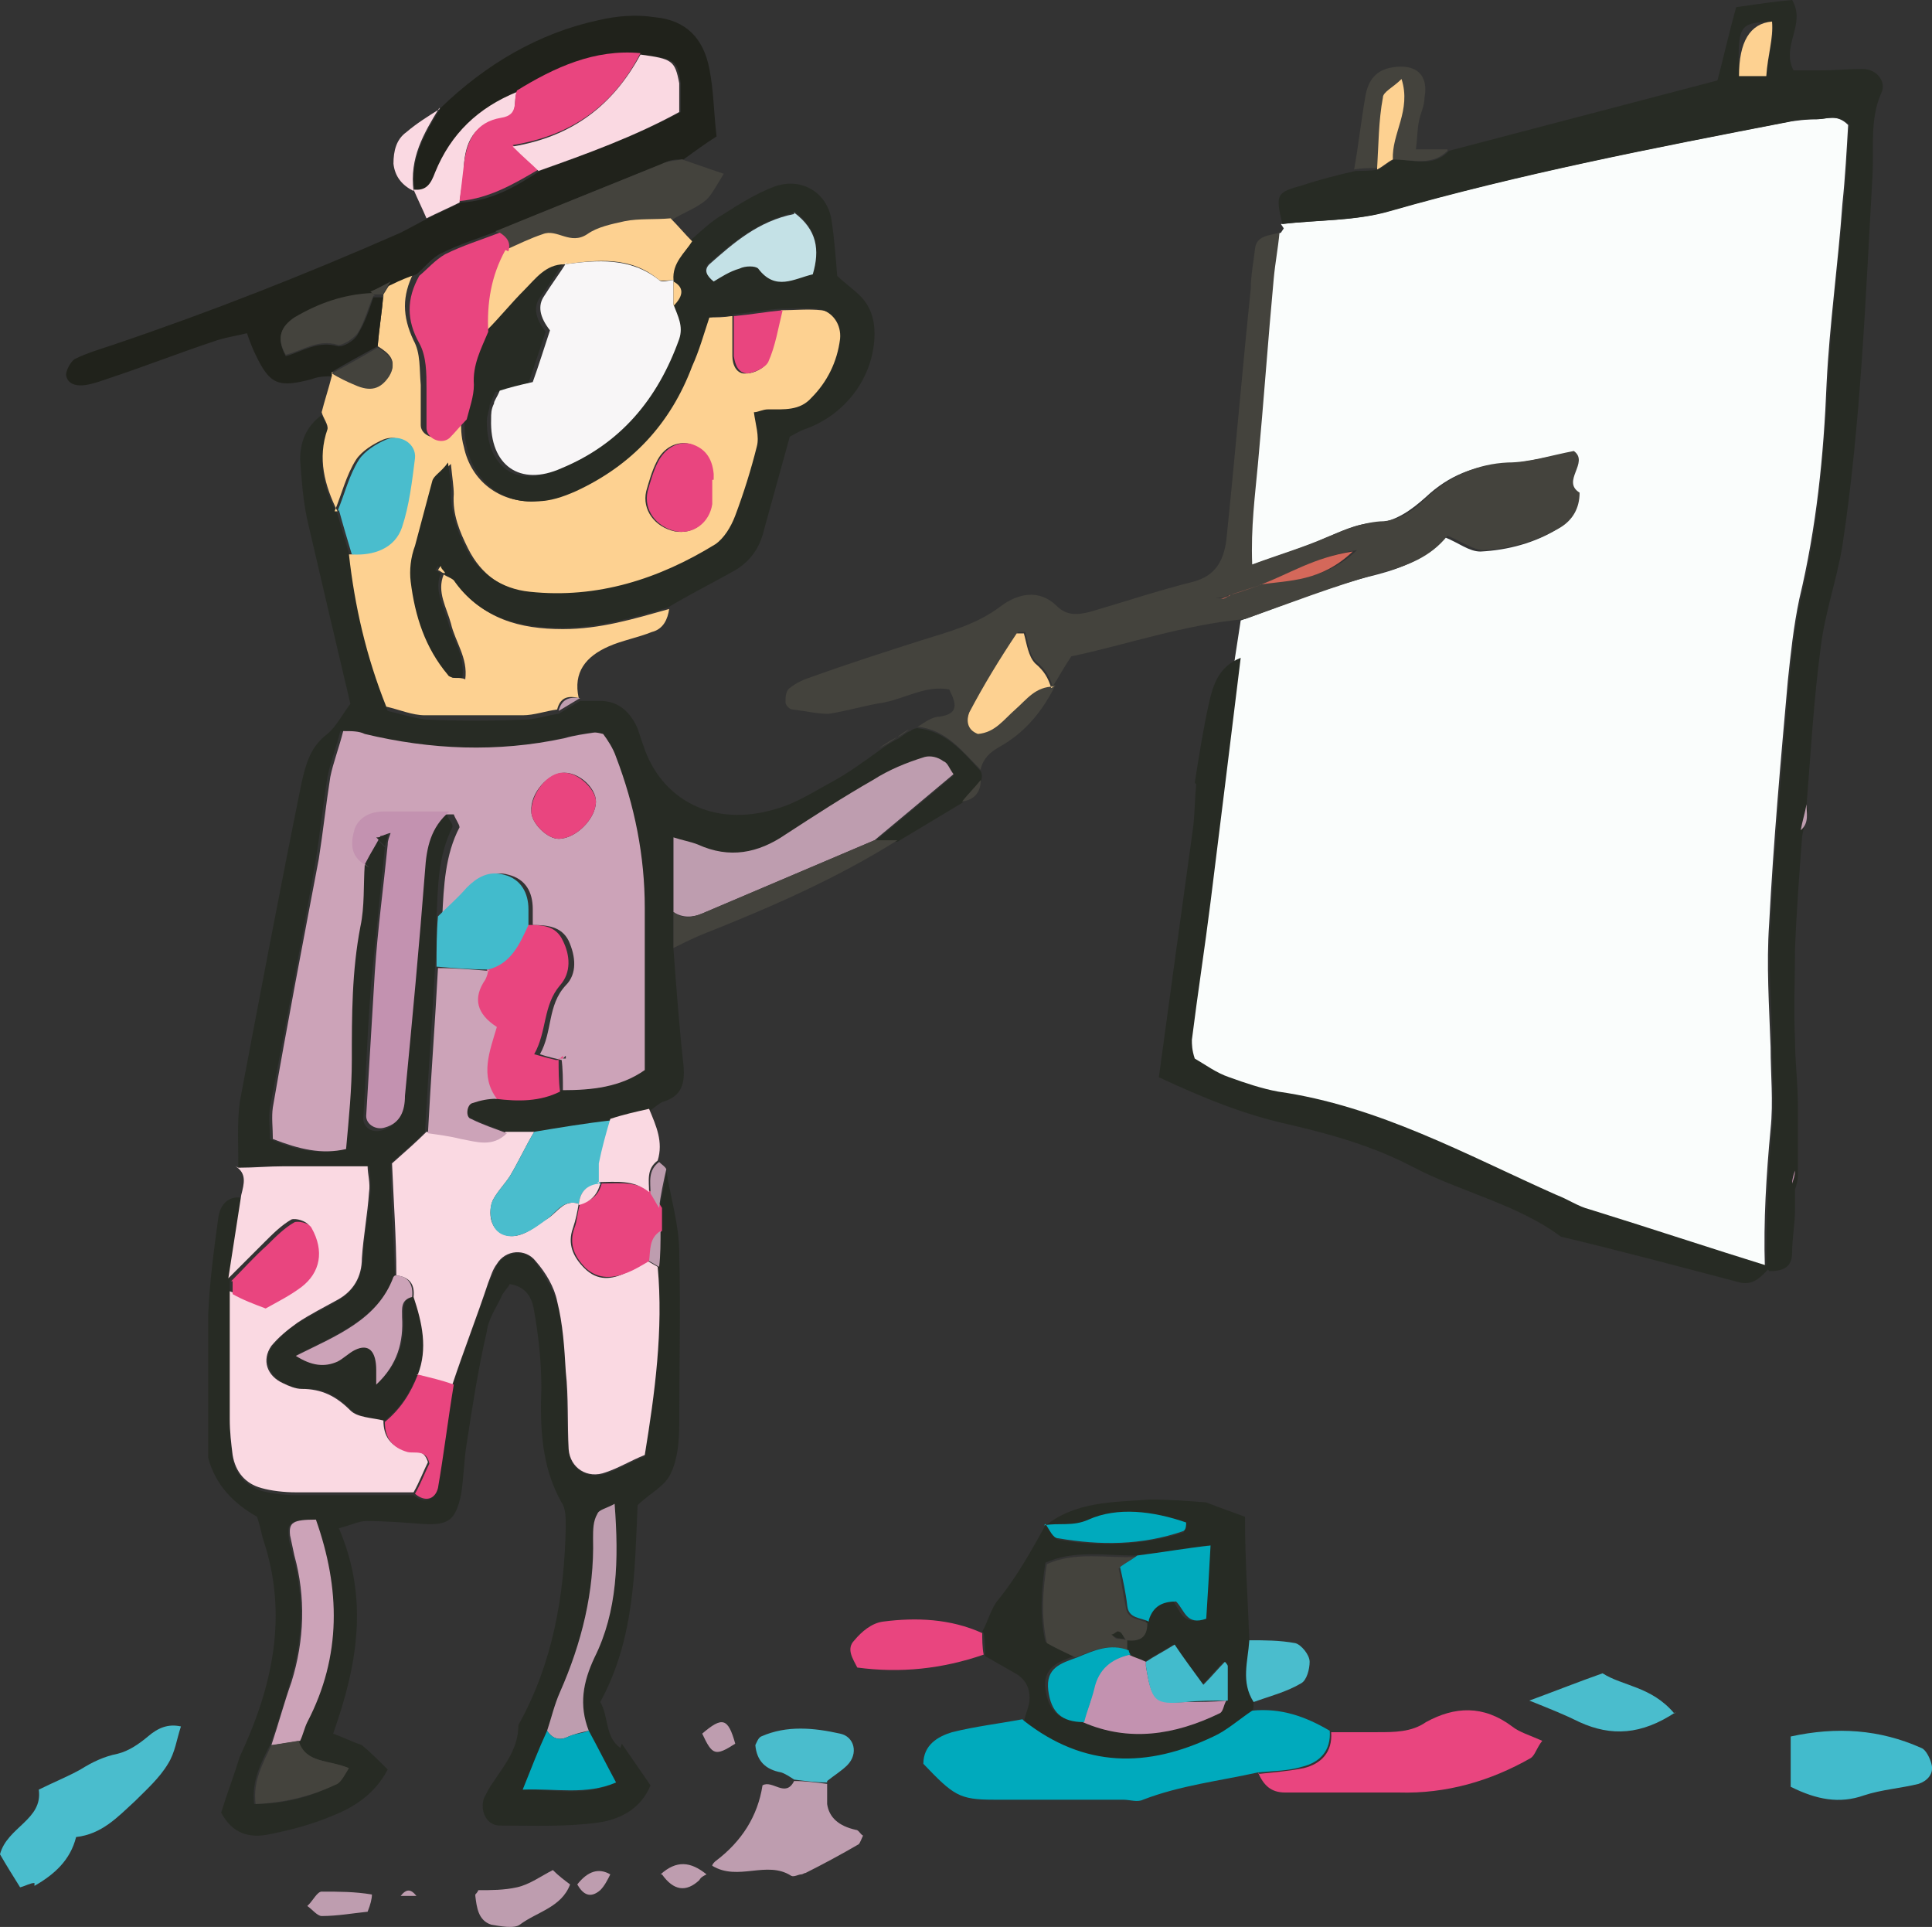 <?xml version="1.0" encoding="UTF-8"?>
<svg id="Laag_2" data-name="Laag 2" xmlns="http://www.w3.org/2000/svg" viewBox="0 0 134.54 134.16">
  <rect x="0" y="0" width="134.54" height="134.16" fill="#333333" stroke="none"/>
  <defs>
    <style>
      .cls-1 {
        fill: #e9457f;
      }

      .cls-2 {
        fill: #c392b0;
      }

      .cls-3 {
        fill: #272b24;
      }

      .cls-4 {
        fill: #fdd191;
      }

      .cls-5 {
        fill: #20221b;
      }

      .cls-6 {
        fill: #d4685a;
      }

      .cls-7 {
        fill: #00aabd;
      }

      .cls-8 {
        fill: #fafdfc;
      }

      .cls-9 {
        fill: #4abdcd;
      }

      .cls-10 {
        fill: #cca3b8;
      }

      .cls-11 {
        fill: #f8f6f7;
      }

      .cls-12 {
        fill: #be9daf;
      }

      .cls-13 {
        fill: #c4e1e6;
      }

      .cls-14 {
        fill: #fad9e2;
      }

      .cls-15 {
        fill: #44433d;
      }

      .cls-16 {
        fill: #42bbcc;
      }
    </style>
  </defs>
  <g id="Laag_1-2" data-name="Laag 1">
    <g>
      <path class="cls-3" d="M43.3,121.4c.7,1,1.3,1.9,2,2.9-.7,1.7-2.2,2.4-3.7,2.6-2.2.3-4.5.2-6.8.2-.9,0-1.4-1-1.1-1.9.2-.4.4-.8.7-1.2.8-1.2,1.7-2.3,1.7-3.9,2.4-4.3,3.2-9,3.3-13.8,0-.6,0-1.3-.3-1.7-1.4-2.5-1.5-5.2-1.4-8,0-1.8-.2-3.6-.5-5.3-.1-.7-.4-1.7-1.7-1.9-.1.2-.3.4-.5.7-.4.9-1,1.7-1.1,2.6-.6,2.6-1,5.2-1.4,7.8-.2,1.2-.2,2.4-.4,3.6-.4,1.8-.9,2.1-2.7,2-1.3-.1-2.6-.2-3.9-.2-.5,0-1.1.3-1.9.5,2.1,4.9,1.3,9.5-.4,14.3.8.3,1.4.6,2,.8.6.5,1.2,1.1,1.8,1.7-.9,1.7-2.3,2.6-3.8,3.2-1.4.6-2.9,1-4.4,1.3-1.4.3-2.6,0-3.4-1.5.4-1.3.9-2.6,1.3-3.9,2.3-4.9,3.4-9.9,1.6-15.2-.1-.4-.2-.9-.4-1.5-1.6-.9-2.9-2.2-3.4-4.1v-10c.1-2.3.4-4.5.7-6.7.1-.8.6-1.6,1.7-1.4-.3,1.9-.6,3.9-.9,5.8v9.8c0,.8.1,1.6.2,2.5.2,1.2.9,1.9,2,2.3.8.2,1.6.3,2.4.3h8.2c.7.6,1.4.4,1.6-.4.5-2.4.8-4.8,1.1-7.2.8-2.4,1.7-4.7,2.5-7.1.2-.4.4-.9.6-1.3.6-1,2-1.2,2.7-.2.6.9,1.2,1.8,1.5,2.8.4,1.6.5,3.3.6,4.9.1,1.8,0,3.6.2,5.4.1,1.3,1.3,2,2.6,1.6.9-.3,1.7-.8,2.7-1.2.7-4.3,1.3-8.6.9-13.1,0-.8,0-1.7.1-2.5v-1.6c.2-.9.4-1.8.5-2.7.3,1.9.9,3.8.9,5.7.1,4,0,7.9,0,11.9,0,1.2-.1,2.5-.6,3.5-.4.9-1.5,1.4-2.3,2.2-.2,4.6-.2,9.3-2.6,13.7.6,1,.3,2.4,1.4,3.2l.1-.3ZM38.1,120.5c-.5,1.3-1,2.6-1.7,4.1,2.3,0,4.4.5,6.5-.5-.7-1.3-1.3-2.5-1.9-3.6-.7-1.8-.4-3.3.4-5.1,1.6-3.3,1.7-6.9,1.4-10.7-.6.3-1.1.4-1.2.7-.2.5-.3,1.1-.3,1.7,0,3.8-.7,7.3-2.3,10.7-.4.9-.6,1.8-.9,2.7h0ZM20.8,121.2c.2-.4.3-.9.5-1.3,2.4-4.6,2.2-9.3.6-14.1-1.6,0-1.9.2-1.8,1.1,0,.5.2.9.3,1.4.8,3,.7,5.9-.2,8.8-.4,1.5-.9,3-1.4,4.4-.6,1.2-1.3,2.5-1.1,4.1,2.1,0,4-.5,5.7-1.4.3-.2.5-.6.8-1.1-1.4-.6-3-.4-3.5-1.9h.1Z"/>
      <path class="cls-9" d="M2.4,131.1c-.3,0-.6.2-1,.3-.5-.8-1-1.6-1.4-2.3.5-1.9,3-2.4,2.7-4.5,1-.5,2-.9,2.9-1.4.8-.5,1.6-.9,2.6-1.1.8-.2,1.5-.7,2.1-1.2.7-.6,1.4-.9,2.3-.7-.3.9-.4,1.8-.9,2.6-.6,1-1.5,1.8-2.3,2.6-1.2,1.1-2.3,2.3-4.1,2.5-.4,1.6-1.5,2.6-2.9,3.4v-.2Z"/>
      <path class="cls-8" d="M89.2,16.2l.2-.3-.2-.3c2.5-.3,5.1-.2,7.5-.9,9.1-2.6,18.4-4.4,27.7-6.2.7-.1,1.4-.2,2.1-.2s1.4-.4,2.2.4c-.1,1.7-.2,3.6-.4,5.5-.3,4.2-.9,8.4-1.1,12.5-.2,5-.7,10-1.9,15-.4,1.9-.6,3.8-.8,5.7-.5,5.6-1,11.2-1.3,16.9-.2,2.9,0,5.7.1,8.6,0,1.9.2,3.8,0,5.7-.3,3.2-.5,6.4-.4,9.6h0c-4.2-1.4-8.4-2.7-12.6-4-.8-.3-1.5-.7-2.3-1-6.3-2.8-12.4-6.1-19.4-7.2-1.2-.2-2.3-.6-3.4-1-.9-.3-1.6-.9-2.4-1.3,0-.6-.2-.9-.2-1.3.4-3.2.9-6.4,1.3-9.6.7-5.7,1.4-11.4,2.1-17l.4-2.6c3.1-1.1,6.2-2.4,9.5-3.2,1.9-.5,3.5-1.2,4.7-2.6,1,.4,1.7,1,2.5,1,1.9-.1,3.8-.6,5.4-1.6.8-.5,1.4-1.3,1.3-2.4-1.3-.8.7-2.1-.4-2.9-1.6.3-3.1.7-4.6.8-2.1.1-3.9.8-5.5,2.3-1,.9-2.1,1.7-3.4,1.8-1.4,0-2.5.6-3.7,1.1-1.6.7-3.3,1.2-5.2,1.9,0-2.5.2-4.7.4-7,.4-4.3.7-8.6,1.1-12.9,0-1.1.3-2.1.4-3.2l.3-.1Z"/>
      <path class="cls-3" d="M16.6,81.3c0-1.5-.1-3.1.1-4.6,1.4-7.4,2.8-14.8,4.3-22.2.3-1.3.6-2.5,1.8-3.4.6-.5,1-1.3,1.6-2.1-1-4.2-2-8.5-3-12.8-.3-1.4-.4-2.8-.5-4.2,0-1.2.4-2.3,1.5-3.1.2.4.5.9.4,1.2-.7,2-.3,3.9.7,5.7.3,1,.6,2,.9,3.1.4,3.6,1.2,7,2.6,10.6.9.2,1.8.5,2.7.6,2.3.1,4.5.1,6.8,0,.8,0,1.6-.3,2.4-.4.5-.3,1-.6,1.5-.9h1.4c1.2,0,2,.7,2.5,1.7.2.4.3.9.5,1.4,1.2,3.7,4.8,5.8,9.3,4.4,1.4-.4,2.6-1.2,3.9-1.9,1.1-.6,2.2-1.4,3.3-2.2.4-.3.9-.6,1.3-.8h0c.3-.2.5-.4.8-.5.1-.1.3-.2.5-.2,2,.2,3.2,1.7,4.4,3,.1.2.1.5,0,.7-.4.5-.9,1-1.3,1.5-1.5.9-3,1.8-4.5,2.7h-1.6c1.8-1.5,3.6-3,5.5-4.6-.3-.4-.5-.8-.7-.9-.4-.2-1-.4-1.3-.3-1.2.4-2.4,1-3.6,1.6-2.1,1.2-4.1,2.5-6.1,3.8-1.9,1.2-3.9,1.7-6.1.7-.5-.2-1-.3-1.7-.5v7.7c.2,2.7.4,5.4.7,8.1.1,1.2-.1,2.1-1.4,2.5-.3.1-.6.4-.9.6-.9.2-1.8.5-2.7.7-1.8.3-3.6.6-5.4.8h-2c-.8-.3-1.7-.6-2.5-1-.4-.2-.3-1,.1-1.1.5-.2,1.1-.2,1.7-.3,1.5.2,3,.2,4.5-.5,2,0,4-.2,5.7-1.4v-11.3c0-3.6-.7-7.1-2-10.5-.2-.6-.7-1.2-.9-1.6-.4,0-.5-.2-.6-.1-.7.1-1.4.2-2.1.4-4.6,1.1-9.3.9-13.9-.3-.4-.1-.9-.1-1.5-.2-.3,1.2-.7,2.2-.9,3.2-.3,1.9-.5,3.8-.8,5.7-1,5.8-2.1,11.5-3.2,17.3-.1.7,0,1.4,0,2.2,1.8.8,3.4,1.1,5.1.7.1-2.2.4-4.2.4-6.2,0-3.1,0-6.2.6-9.3.3-1.4.2-2.9.3-4.3.3-.6.7-1.2,1-1.8.2.2.4.4.6.6-.3,3-.6,5.9-.9,8.9-.3,3.3-.4,6.7-.6,10,0,.6.6,1,1.3.8,1.1-.3,1.4-1.2,1.4-2.2.4-5.2,1-10.5,1.4-15.7.1-1.6.5-3.1,1.7-4.1.1.3.5.7.4.9-1,2-1,4.1-1.1,6.2,0,1.2,0,2.4-.1,3.5-.2,3.8-.5,7.7-.7,11.5-.7.7-1.5,1.4-2.4,2.2,0,2.5.2,5.1.3,7.8-1.2,3-4,4.1-6.8,5.5,1.1.8,2,.8,2.9.4.4-.2.8-.6,1.2-.8,1-.5,1.6.1,1.5,1.4v1c1.5-1.4,1.9-2.9,1.8-4.7,0-.6,0-1.2.7-1.4.6,1.8,1,3.6.3,5.4-.5,1.3-1.2,2.4-2.3,3.3-.8-.2-1.8-.2-2.3-.7-1-1-2-1.6-3.4-1.5-.4,0-.9-.2-1.3-.4-1.1-.5-1.5-1.7-.8-2.6.5-.6,1.1-1.2,1.8-1.6.9-.6,1.9-1,2.8-1.6,1.1-.6,1.6-1.6,1.7-2.9,0-1.5.4-3.1.5-4.6,0-.7,0-1.3-.1-1.8h-5.8c-1.1,0-2.1,0-3.2.1h-.1Z"/>
      <path class="cls-4" d="M23.5,35.6c-.9-1.8-1.4-3.7-.7-5.7.1-.3-.3-.8-.4-1.2.2-.8.5-1.7.7-2.5v-.3c.5.3,1,.6,1.6.8,1.1.5,1.9.3,2.4-.6.6-1,0-1.5-.8-2,.1-1.2.3-2.4.4-3.6.2-.3.3-.5.5-.8.6-.2,1.1-.4,1.6-.7-.8,1.6-.8,3,0,4.7.5.9.4,2,.5,3.1v2.8c0,.7,1,1.1,1.6.7.5-.3.8-.8,1.2-1.3,0,.7,0,1.4.2,2.1.5,2.4,2.5,3.9,4.9,3.8.9,0,1.9-.3,2.7-.7,3.9-1.8,6.6-4.7,8.1-8.7.4-1.1.8-2.2,1.2-3.4.7,0,1.2,0,1.8-.1v2.8c0,.6.3,1.3,1,1.2.5,0,1.3-.4,1.4-.8.4-1.2.7-2.4,1-3.6.9,0,1.9-.1,2.8,0,1,.1,1.7,1.1,1.5,2.1-.2,1.6-1,3-2,4.1-.8.9-1.9.8-3,.8-.3,0-.7.1-1,.2,0,.9.4,1.7.2,2.4-.4,1.6-.9,3.2-1.5,4.8-.3.7-.7,1.6-1.4,2-4,2.4-8.2,3.8-12.9,3.3-2.1-.2-3.6-1.3-4.5-3.1-.6-1.2-1.1-2.4-1-3.8,0-.5-.1-1.1-.2-2.1-.6.6-1,.9-1.1,1.3-.5,1.5-.9,3-1.2,4.5-.2.8-.4,1.7-.3,2.5.3,2.4,1,4.6,2.6,6.5.1.2.6,0,1,.2.2-1.5-.7-2.6-1-3.9-.3-1.1-1-2.2-.5-3.4h0c.3.2.7.3.8.5,1.9,2.6,4.5,3.3,7.5,3.3,2.6,0,4.9-.7,7.4-1.4-.1.7-.4,1.4-1.2,1.6-1,.4-2.1.6-3,1-1.6.7-2.5,1.8-2.1,3.6h0c-.8-.2-1.3,0-1.5.8-.8.1-1.6.4-2.4.4h-6.8c-.9,0-1.8-.4-2.7-.6-1.4-3.5-2.2-7-2.6-10.6,1.5,0,3-.5,3.5-1.9.6-1.5.8-3.2.9-4.8.1-1-1-1.7-2-1.3-.7.3-1.5.8-1.9,1.4-.7,1.1-1,2.4-1.5,3.6h.2ZM49.6,33.4v-.4c0-1.1-.6-1.8-1.6-2.1-.8-.2-1.8.2-2.3,1.3-.3.6-.5,1.3-.7,2-.3,1.3.6,2.5,2,2.8,1.2.2,2.3-.5,2.5-1.9v-1.7h.1Z"/>
      <path class="cls-3" d="M123,88.2c0-3.2.1-6.4.4-9.6.2-1.9,0-3.8,0-5.7,0-2.9-.3-5.8-.1-8.6.3-5.6.8-11.2,1.3-16.9.2-1.9.4-3.8.8-5.7,1.2-4.9,1.6-9.9,1.9-15,.2-4.2.7-8.4,1.1-12.5.2-1.9.2-3.8.4-5.5-.8-.8-1.6-.4-2.2-.4-.7,0-1.4,0-2.1.2-9.3,1.8-18.6,3.6-27.7,6.2-2.4.7-5,.6-7.5.9-.5-2.1-.4-2.2,1.4-2.7,1.2-.4,2.4-.7,3.7-1,.5,0,1.1,0,1.6-.1.4-.2.7-.5,1.1-.7,1.3,0,2.7.6,3.8-.6,6.1-1.6,12.2-3.2,18.7-4.9.4-1.5.8-3.3,1.3-5.1,1.4-.2,2.7-.4,3.9-.5,1,1.7-.8,3.2.1,4.9h1.9c1,0,1.9-.1,2.9-.1s1.7.9,1.3,1.7c-.8,1.8-.5,3.8-.6,5.7-.5,8.6-.8,17.2-2.1,25.8-.4,2.4-1.2,4.6-1.5,7-.5,3.7-.7,7.4-1,11.1l.1.3c-.1.6-.3,1.2-.4,1.8-.2,2.6-.4,5.3-.5,7.9,0,2.1-.1,4.2,0,6.3,0,1.5.2,3,.2,4.6v4.9h0c0,.3-.1.6-.2.9v1.4c0,1-.2,2-.2,3,0,1.1-.7,1.3-1.6,1.3l-.2-.3ZM123,5.3c.1-1.5.6-2.6.4-3.8-2.3.1-2.4.2-2.3,3.8h1.9Z"/>
      <path class="cls-15" d="M68.3,53.6c-1.3-1.3-2.4-2.8-4.4-3,.5-.3,1-.7,1.5-.7,1.4-.2,1.2-.9.7-1.9-1.6-.3-3,.6-4.5.9-1.3.2-2.6.6-3.9.8-.8,0-1.6-.2-2.5-.3-.2,0-.5-.3-.5-.5,0-.3,0-.8.3-1,.5-.4,1-.6,1.6-.8,2.5-.9,5-1.7,7.5-2.5,1.9-.6,3.9-1.1,5.6-2.4,1.2-.9,2.7-1.2,3.9,0,.7.7,1.5.6,2.3.4,2.4-.7,4.8-1.5,7.2-2.1,1.5-.4,2.1-1.4,2.3-2.9.6-5.8,1.1-11.7,1.7-17.5,0-.9.2-1.9.3-2.8.1-.9,1-.9,1.7-1.1-.1,1.1-.3,2.1-.4,3.2-.4,4.3-.7,8.6-1.1,12.9-.2,2.2-.5,4.4-.4,7,1.9-.7,3.6-1.2,5.2-1.9,1.2-.5,2.4-1,3.7-1.1,1.4,0,2.5-.9,3.4-1.8,1.6-1.4,3.4-2.2,5.5-2.3,1.5,0,3-.5,4.6-.8,1.1.8-.9,2.1.4,2.9,0,1.1-.5,1.9-1.3,2.4-1.7,1-3.5,1.5-5.4,1.6-.7,0-1.5-.6-2.5-1-1.2,1.5-2.8,2.1-4.7,2.6-3.2.9-6.3,2.1-9.4,3.2-4.3.4-8.3,1.8-12.1,2.6-.6.9-.9,1.5-1.3,2.1-.2-.7-.5-1.2-1.1-1.7-.5-.4-.6-1.4-.8-2.1h-.5c-1.1,1.8-2.2,3.6-3.3,5.5-.3.5-.2,1.2.6,1.5,1.2,0,1.8-1,2.6-1.7.8-.7,1.4-1.7,2.7-1.6-.9,1.8-2.1,3.3-3.9,4.3-.7.4-1.1.8-1.3,1.5v.1ZM85.7,41.4c-.2,0-.4.2-.6.2h-.5c.2,0,.4.1.6,0,.2,0,.4-.2.6-.3.7-.2,1.4-.5,2.2-.7,2.1-.3,4.3-.2,6.5-2.3-2.7.4-4.5,1.6-6.4,2.3-.7.2-1.5.5-2.2.7l-.2.1Z"/>
      <path class="cls-3" d="M51.2,22c-.6,0-1.2,0-1.8.1-.4,1.2-.7,2.3-1.2,3.4-1.5,4-4.2,6.9-8.1,8.7-.9.4-1.8.7-2.7.7-2.4.2-4.4-1.4-4.9-3.8-.2-.7-.1-1.4-.2-2.1.2-.8.5-1.6.5-2.4,0-1.4.5-2.5,1-3.7.9-.9,1.7-1.9,2.6-2.8.8-.8,1.5-1.8,2.8-1.8-.5.8-1,1.6-1.6,2.4q-.7,1,.4,2.4c-.4,1.2-.8,2.4-1.2,3.6-.9.3-1.7.5-2.3.6-.2.4-.3.7-.4.9,0,.3-.2.7-.2,1.1,0,3.2,2,4.7,4.9,3.4,4.1-1.7,6.8-4.8,8.2-9,.3-.9,0-1.6-.4-2.4.8-.73.8-1.3,0-1.7h0c-.1-1.2.7-1.8,1.3-2.7.8-.7,1.6-1.5,2.5-2,1.1-.7,2.2-1.4,3.5-1.9,1.9-.7,3.7.4,4,2.3.2,1.3.3,2.6.4,3.9.5.5,1.1.9,1.6,1.4.7.7,1,1.6,1,2.6,0,3-2,5.7-4.9,6.7-.3.1-.6.3-1,.5-.6,2.2-1.2,4.3-1.8,6.5-.3,1.3-1,2.2-2,2.8-1.6.9-3.2,1.7-4.7,2.6-2.4.7-4.8,1.4-7.4,1.4-3,0-5.7-.7-7.5-3.3-.2-.2-.6-.4-.8-.5,0-.2-.2-.3-.3-.5,0,0-.1.2-.2.3.1,0,.3.2.4.2-.5,1.2.2,2.3.5,3.4.3,1.2,1.2,2.3,1,3.9-.4,0-.9,0-1-.2-1.6-1.9-2.3-4.1-2.6-6.5-.1-.8,0-1.7.3-2.5.4-1.5.8-3,1.2-4.5.1-.4.6-.6,1.1-1.3.1,1,.3,1.5.2,2.1,0,1.4.4,2.6,1,3.8.9,1.8,2.5,2.9,4.5,3.1,4.7.5,9-.9,12.9-3.3.6-.4,1.1-1.2,1.4-2,.6-1.6,1.1-3.2,1.5-4.8.2-.7-.1-1.6-.2-2.4.3,0,.6-.2,1-.2,1.1,0,2.2.1,3-.8,1.1-1.1,1.8-2.5,2-4.1.1-1-.5-1.9-1.5-2.1-.9-.1-1.9,0-2.8,0-1.1.1-2.2.3-3.3.4l.3.1ZM55.3,14.8c-2.5.6-4.2,2-5.9,3.5-.5.4-.3.8.3,1.2.6-.3,1.2-.7,1.8-.9.4-.1,1.1-.1,1.3,0,1.2,1.6,2.5.7,3.8.4.5-1.7.3-3.1-1.3-4.3v.1Z"/>
      <path class="cls-5" d="M26.7,20.5c-.1,1.2-.3,2.4-.4,3.6-1.1.6-2.2,1.2-3.2,1.8v.3c-.4,0-.9,0-1.4.2-2.3.6-2.9.4-3.9-1.7-.2-.4-.4-.9-.6-1.5-.8.2-1.6.3-2.4.6-2.4.8-4.7,1.7-7.1,2.5-.6.2-1.1.4-1.7.5-.6.1-1.3,0-1.4-.7,0-.3.3-.9.6-1.1.8-.4,1.8-.7,2.7-1,6.8-2.3,13.4-4.9,20-7.8.6-.3,1.3-.7,1.9-1,.8-.4,1.5-.7,2.3-1.1,2.1-.1,3.8-1.1,5.5-2.2,3.3-1.2,6.6-2.4,9.8-4.1v-2c-.2-1.6-.4-1.7-2.7-2-3.2-.3-5.9,1-8.6,2.6-2.7,1.1-4.6,2.9-5.7,5.6-.3.7-.7,1.3-1.5,1.2v.1c-.4-2.2.7-4,1.8-5.8,3.1-3,6.8-5.2,11-6.1,1.3-.3,2.6-.4,3.9-.2,2.2.2,3.4,1.5,3.8,3.6.3,1.5.3,3,.5,4.7-.8.5-1.6,1.1-2.3,1.6-.5,0-1,0-1.4.3-3.9,1.5-7.7,3.1-11.6,4.7-1.3.5-2.6.9-3.8,1.5-.7.3-1.2,1-1.8,1.5-.6.2-1.1.4-1.7.7-.5.2-1,.5-1.4.7-1.9.1-3.7.8-5.4,1.7-.9.5-1.3,1.3-.6,2.6,1.1-.3,2.2-1.1,3.6-.7.4.1,1.2-.4,1.4-.8.5-.8.8-1.7,1.1-2.6h.7v-.2Z"/>
      <path class="cls-14" d="M16.6,81.3c1.1,0,2.1-.1,3.2-.1h5.8c0,.5.2,1.2.1,1.8-.1,1.5-.4,3.1-.5,4.6,0,1.3-.6,2.3-1.7,2.9-.9.5-1.9,1-2.8,1.6-.7.5-1.3,1-1.8,1.6-.7,1-.3,2.1.8,2.6.4.2.9.4,1.3.4,1.4,0,2.4.5,3.4,1.5.5.5,1.5.5,2.3.7,0,1.1.5,1.8,1.6,2.1.5.1,1.2-.2,1.5.8-.3.6-.6,1.4-1,2.1h-8.2c-.8,0-1.7-.1-2.4-.3-1.1-.3-1.8-1.1-2-2.3-.1-.8-.2-1.6-.2-2.5v-8.9c.8.3,1.5.6,2.3,1,.9-.5,1.7-1,2.5-1.5,1.4-1,1.7-2.5.7-4.1-.2-.3-.9-.5-1.2-.4-.7.4-1.3,1-1.9,1.6-.8.8-1.7,1.7-2.5,2.5.3-1.9.6-3.9.9-5.8.2-.8.4-1.5-.4-2l.2.1Z"/>
      <path class="cls-15" d="M34.5,16.1c3.9-1.6,7.7-3.1,11.6-4.7.4-.2.9-.2,1.4-.3.9.3,1.7.6,2.9,1-.5.8-.8,1.4-1.2,1.8-.7.6-1.6.9-2.4,1.4-1.1,0-2.1,0-3.2.2-.9.1-1.9.4-2.6.9-1.1.8-2.1-.4-3.1,0-.9.3-1.7.7-2.6,1.1.2-.6-.2-1-.6-1.3l-.2-.1Z"/>
      <path class="cls-4" d="M35.2,17.4c.9-.4,1.7-.8,2.6-1.1,1-.4,1.9.8,3.1,0,.7-.5,1.7-.7,2.6-.9,1-.2,2.1-.1,3.2-.2.5.5,1,1.1,1.5,1.6-.5.8-1.4,1.5-1.3,2.7-.3,0-.8.1-1,0-2-1.7-4.3-1.4-6.6-1.1-1.3,0-2,1-2.8,1.8-.9.9-1.7,1.9-2.6,2.8,0-2,.2-3.9,1.2-5.7l.1.1Z"/>
      <path class="cls-15" d="M100.8,10.5c-1.1,1.1-2.5.6-3.8.6-.1-1.8,1.2-3.4.6-5.6-.6.6-1.2.9-1.3,1.3-.2,1.6-.3,3.3-.4,4.9-.5,0-1.1,0-1.6.1.3-1.7.5-3.5.8-5.2.2-1,.7-1.7,1.8-1.9,1.7-.3,2.6.5,2.3,2.1,0,.6-.3,1.1-.4,1.7-.1.5-.1,1.1-.2,1.9h2.2v.1Z"/>
      <path class="cls-14" d="M28.8,13.2c.9.1,1.2-.4,1.5-1.2,1.1-2.7,3-4.5,5.7-5.6-.3.7.2,1.7-1.1,1.9-1.9.3-2.5,1.6-2.6,3.3,0,.8-.2,1.6-.3,2.5-.8.4-1.5.7-2.3,1.1-.3-.7-.6-1.3-.9-2h0Z"/>
      <path class="cls-14" d="M30.6,7.5c-1.1,1.8-2.1,3.5-1.8,5.8-.8-.4-1.3-1-1.4-1.9,0-.9.2-1.7.9-2.2.7-.6,1.5-1.1,2.3-1.6v-.1Z"/>
      <path class="cls-15" d="M62.5,51.3c-.4.3-.9.6-1.3.8.4-.3.9-.6,1.3-.8Z"/>
      <path class="cls-15" d="M63.3,50.8c-.3.2-.5.4-.8.5.3-.2.5-.4.8-.5Z"/>
      <path class="cls-3" d="M83.2,54.5c.3-1.9.6-3.8,1-5.6.3-1.3.7-2.5,2.2-3.1-.7,5.7-1.4,11.4-2.1,17-.4,3.2-.9,6.4-1.3,9.6,0,.3,0,.7.2,1.3.7.4,1.5,1,2.4,1.3,1.1.4,2.3.8,3.4,1,7,1,13.1,4.4,19.4,7.2.8.3,1.5.8,2.3,1,4.2,1.3,8.4,2.7,12.6,4-.6.6-1.1,1.3-2.1,1.1-4.2-1.1-8.3-2.2-12.5-3.2-3.1-2.3-7-3.1-10.4-4.9-2.7-1.4-5.5-2.2-8.5-2.9-3.2-.7-6.1-1.9-9.1-3.3.8-5.9,1.6-11.7,2.4-17.5.1-.9.1-1.9.2-2.9l-.1-.1Z"/>
      <path class="cls-3" d="M68.4,113.6c.4-.7.6-1.6,1.1-2.2,1.3-1.6,2.3-3.4,3.3-5.2.3.3.6.9.9,1,2.9.5,5.9.4,8.7-.5.1,0,.1-.4.2-.6-2.3-.8-4.8-1-6.8-.2-1.1.5-2.1.2-3.1.4,2.2-1.8,4.8-1.7,7.4-1.9,1.3,0,2.6.1,3.9.2,1,.4,1.9.7,2.7,1,0,3.1.2,5.8.3,8.6,0,1.4-.5,2.9.3,4.3,0,.2,0,.5-.1.7-.9.6-1.7,1.3-2.7,1.8-4.6,2.2-9.1,2.1-13.2-1.1.1-.6.4-1.1.4-1.7,0-.7-.3-1.3-1-1.7s-1.4-.8-2.1-1.2c0-.5,0-1.1-.1-1.6l-.1-.1ZM75.4,119.9c3.3,1.4,6.4.9,9.5-.6.2-.1.3-.6.5-.9v-2.4c0-.1-.1-.2-.2-.3-.5.5-.9,1-1.5,1.6-.8-1.1-1.4-1.9-2-2.8-.8.5-1.4.8-2,1.2-.4-.2-.8-.3-1.2-.5,0-.1-.1-.3-.2-.4v-.7h0c.9,0,1.6-.1,1.5-1.3.3-1,1.1-1.2,1.9-1.3.5.6.6,1.7,2.1,1.2,0-1.6.2-3.3.3-5.1-1.8.3-3.5.5-5.1.7-2.1,0-4.2-.4-6.2.5-.3,1.9-.4,3.8,0,5.5.8.4,1.4.7,2,1-1.1.4-2.2.8-2,2.3s1,2.3,2.5,2.2l.1.1Z"/>
      <path class="cls-7" d="M71.3,119.8c4.2,3.3,8.6,3.3,13.2,1.1.9-.4,1.8-1.2,2.7-1.8,2-.2,3.7.4,5.4,1.4.1,1.4-.7,2.2-1.9,2.5-1,.3-2,.3-3.1.4-2.7.6-5.4.9-8,1.9-.4.2-.9,0-1.4,0h-9c-2.4,0-2.8-.3-4.9-2.5,0-1.3,1-1.9,2-2.2,1.6-.4,3.3-.6,4.9-.9l.1.1Z"/>
      <path class="cls-1" d="M87.7,123.5c1-.1,2.1-.2,3.1-.4,1.2-.3,2-1.1,1.9-2.5h3.2c1.2,0,2.4,0,3.4-.7,2-1.1,4-1.2,6,.3.5.4,1.2.6,2.1,1-.4.5-.5,1-.8,1.2-2.8,1.6-5.9,2.5-9.2,2.4h-7.9c-1,0-1.5-.5-1.9-1.4l.1.1Z"/>
      <path class="cls-16" d="M124.7,124.4v-3.5c3.2-.7,6.2-.5,9.1.8.3.1.6.7.7,1.1.2.7-.3,1.2-.9,1.4-1.2.3-2.6.4-3.8.8-1.7.6-3.3.3-5.1-.6h0Z"/>
      <path class="cls-12" d="M49.6,129.9c0-.1.1-.2.2-.3,1.87-1.4,2.97-3.17,3.3-5.3.7-.4,1.6.9,2.2-.3.8,0,1.5.1,2.3.2v1.4q.2,1.4,2,1.8c.2,0,.3.3.5.4-.1.2-.2.5-.3.6-1.2.7-2.5,1.4-3.7,2-.1,0-.2.1-.3.1-.2,0-.5.2-.7.1-1.7-1.1-3.7.4-5.5-.7Z"/>
      <path class="cls-1" d="M68.4,113.6c0,.5,0,1.1.1,1.6-2.9,1-5.8,1.3-8.8.9-.3-.6-.8-1.3-.2-1.9.5-.6,1.2-1.2,2-1.3,2.3-.3,4.7-.2,6.9.8v-.1Z"/>
      <path class="cls-9" d="M116.7,119.2c-2.4,1.6-4.5,1.7-6.7.7-1-.5-2-.9-3.5-1.5,1.9-.7,3.4-1.3,5.1-1.9,1.4.9,3.4.9,5,2.8l.1-.1Z"/>
      <path class="cls-9" d="M57.6,124.1c-.8,0-1.5-.1-2.3-.2-.3-.2-.6-.4-.9-.5-1.1-.2-1.7-.8-1.8-1.9.1-.2.2-.5.4-.6,1.8-.8,3.7-.6,5.5-.2,1,.2,1.3,1.4.5,2.2-.4.4-.9.7-1.4,1.1v.1Z"/>
      <path class="cls-9" d="M87.3,118.5c-.9-1.4-.4-2.8-.3-4.3,1.1,0,2.1,0,3.2.2.4.1,1,.8,1,1.3s-.2,1.3-.6,1.5c-1,.6-2.2.9-3.3,1.3h0Z"/>
      <path class="cls-12" d="M33.1,131.9s.2-.2.2-.3c.9,0,1.8,0,2.7-.2s1.7-.8,2.5-1.2c.4.4.8.7,1.2,1-.6,1.6-2.3,1.9-3.5,2.8-.4.3-1.4.1-2,0-.9-.3-1-1.2-1.1-2v-.1Z"/>
      <path class="cls-12" d="M21.5,132.6c.3-.3.6-.9.9-.9,1.2,0,2.3,0,3.5.2,0,.3-.1.7-.3,1.2-1,.1-2.1.3-3.2.3-.3,0-.7-.5-1-.7l.1-.1Z"/>
      <path class="cls-12" d="M51.2,121.4c-1.4.9-1.6.8-2.3-.7,1.4-1.2,1.8-1.1,2.3.7Z"/>
      <path class="cls-12" d="M46,130.5c1.1-1,2.1-.9,3.2,0-.2.1-.4.2-.5.4-.93.87-1.8.73-2.6-.4h-.1Z"/>
      <path class="cls-12" d="M40.2,131.2q1.1-1.4,2.3-.7c-.2.4-.4.8-.7,1.1-.7.6-1.2.3-1.6-.4h0Z"/>
      <path class="cls-12" d="M27.9,132c.4-.5.7-.5,1.1,0h-1.1Z"/>
      <path class="cls-14" d="M29.1,95.7c.7-1.8.3-3.6-.3-5.4.1-.9-.3-1.4-1.2-1.5,0-2.7-.2-5.3-.3-7.8.9-.8,1.7-1.5,2.4-2.2.8.1,1.6.3,2.3.4,1.1.2,2.3.6,3.2-.4h2c-.6,1-1.1,2.1-1.7,3.1-.4.6-.9,1.1-1.2,1.7-.2.5-.2,1.2,0,1.6.3.7,1.1,1,1.8.8.8-.2,1.4-.8,2.1-1.2.7-.5,1.1-1.3,2.1-1-.1.6-.2,1.1-.4,1.7-.4,1.1,0,2,.8,2.8.9.9,1.9.8,2.9.3.5-.2,1-.5,1.5-.8l.7.4c.4,4.4-.2,8.8-.9,13.1-1,.4-1.8.9-2.7,1.2-1.3.5-2.5-.3-2.6-1.6-.1-1.8,0-3.6-.2-5.4-.1-1.7-.2-3.3-.6-4.9-.2-1-.8-2-1.5-2.8-.7-.9-2.1-.8-2.7.2-.3.4-.4.8-.6,1.3-.8,2.4-1.7,4.7-2.5,7.1-.8-.2-1.7-.4-2.5-.7h.1Z"/>
      <path class="cls-10" d="M18.9,121.5c.5-1.5.9-3,1.4-4.4.9-2.9,1-5.9.2-8.8-.1-.5-.2-.9-.3-1.4-.1-.9.2-1.1,1.8-1.1,1.7,4.8,1.8,9.5-.6,14.1-.2.4-.3.9-.5,1.3-.6.1-1.3.2-1.9.3h-.1Z"/>
      <path class="cls-1" d="M45.2,87.8c-.5.3-1,.6-1.5.8-1,.4-2,.5-2.9-.3-.8-.8-1.2-1.7-.8-2.8.2-.5.2-1.1.4-1.7h0c.8-.2,1.3-.6,1.5-1.4h0c1.2,0,2.5-.2,3.6.7.2.3.4.7.6,1v1.6c-.8.5-.7,1.4-.8,2.1h-.1Z"/>
      <path class="cls-12" d="M38.1,120.5c.3-.9.5-1.8.9-2.7,1.5-3.4,2.4-7,2.3-10.7,0-.6,0-1.2.3-1.7.1-.3.7-.4,1.2-.7.3,3.9.2,7.5-1.4,10.7-.8,1.7-1.1,3.3-.4,5.1-.5.1-.9.2-1.4.4-.6.3-1.1.2-1.5-.4h0Z"/>
      <path class="cls-1" d="M29.1,95.7c.8.2,1.7.4,2.5.7-.4,2.4-.7,4.9-1.1,7.2-.2.8-.9,1-1.6.4.4-.7.7-1.5,1-2.1-.2-1-1-.7-1.5-.8-1.1-.3-1.6-1-1.6-2.1,1.1-.9,1.8-2,2.3-3.3h0Z"/>
      <path class="cls-1" d="M16.1,89.2c.8-.8,1.6-1.7,2.5-2.5.6-.6,1.2-1.2,1.9-1.6.2-.1,1,0,1.2.4.9,1.6.6,3.1-.7,4.1-.8.6-1.6,1-2.5,1.5-.8-.3-1.6-.6-2.3-1v-.9h-.1Z"/>
      <path class="cls-7" d="M38.1,120.5c.4.6.9.7,1.5.4.4-.2.9-.2,1.4-.4.6,1.1,1.2,2.3,1.9,3.6-2.1.9-4.2.4-6.5.5.6-1.5,1.1-2.8,1.7-4.1Z"/>
      <path class="cls-15" d="M18.9,121.5c.6-.1,1.3-.2,1.9-.3.5,1.6,2.1,1.3,3.5,1.9-.3.5-.5.9-.8,1.1-1.7.8-3.5,1.3-5.7,1.4-.2-1.6.5-2.8,1.1-4.1h0Z"/>
      <path class="cls-12" d="M45.9,84.1c-.2-.3-.4-.7-.6-1,0-.8-.2-1.6.6-2.2.2.2.4.3.5.5-.2.9-.4,1.8-.5,2.7Z"/>
      <path class="cls-12" d="M45.2,87.8c.1-.8,0-1.6.8-2.1,0,.8,0,1.7-.1,2.5-.2-.1-.5-.3-.7-.4h0Z"/>
      <path class="cls-12" d="M125.4,57.8c.1-.6.3-1.2.4-1.8,0,.6.2,1.3-.4,1.8Z"/>
      <path class="cls-2" d="M124.8,82.4c0-.3.1-.6.2-.9,0,.3-.1.6-.2.9Z"/>
      <path class="cls-10" d="M25.4,60.2c-.1,1.4,0,2.9-.3,4.3-.6,3.1-.6,6.2-.6,9.3,0,2-.2,4-.4,6.2-1.7.4-3.3,0-5.1-.7,0-.8-.1-1.5,0-2.2,1-5.8,2.1-11.5,3.2-17.3.3-1.9.5-3.8.8-5.7.2-1,.6-2,.9-3.2.6,0,1.1,0,1.5.2,4.6,1.1,9.2,1.3,13.9.3.7-.2,1.4-.3,2.1-.4.1,0,.2,0,.6.1.3.4.7,1,.9,1.6,1.3,3.4,2,6.9,2,10.5v11.3c-1.7,1.2-3.7,1.4-5.7,1.4,0-.7,0-1.5-.1-2.2h.3v-.2c-.1.1-.2.2-.3.3-.4-.1-.9-.2-1.5-.4.9-1.6.5-3.4,1.8-4.8.8-.8.7-2,.2-3.1-.5-1-1.5-1.1-2.5-1.1v-1.1c0-1.2-.5-2.1-1.7-2.4-1-.3-1.8.2-2.6.9-.7.7-1.4,1.3-2,2,.1-2.1.2-4.3,1.2-6.2,0-.2-.3-.6-.4-.9h-4.6c-.9,0-1.6.4-2,1.2-.4.9-.3,1.8.7,2.5l-.3-.2ZM38.9,58.4c1.2,0,2.6-1.4,2.6-2.6,0-.9-1.1-2-2.2-2s-2.4,1.4-2.3,2.7c0,.8,1.1,1.9,1.9,1.9Z"/>
      <path class="cls-12" d="M46.9,63.5v-5.2c.6.2,1.2.3,1.7.5,2.2,1,4.2.6,6.1-.7,2-1.3,4-2.6,6.1-3.8,1.1-.7,2.3-1.2,3.6-1.6.4-.1.9,0,1.3.3.3.1.4.5.7.9-1.9,1.6-3.7,3.1-5.5,4.6-4,1.7-8,3.4-12,5.1-.7.3-1.4.3-2-.1h0Z"/>
      <path class="cls-2" d="M25.4,60.2c-1-.6-1-1.5-.7-2.5.3-.8,1.1-1.2,2-1.2h4.6c-1.3,1.1-1.6,2.5-1.7,4.1-.4,5.2-.9,10.5-1.4,15.7,0,1-.3,1.9-1.4,2.2-.6.2-1.3-.2-1.3-.8.2-3.3.4-6.7.6-10,.2-3,.6-5.9.9-8.9,0-.3.1-.5.2-.8-.2,0-.5.2-.7.2-.3.6-.7,1.2-1,1.8l-.1.2Z"/>
      <path class="cls-1" d="M38.9,73.8c0,.7,0,1.5.1,2.2-1.4.7-2.9.7-4.5.5-1.2-1.6-.5-3.3,0-5-1.3-.9-1.7-1.9-.8-3.3.1-.2.2-.4.2-.7,1.6-.4,2.2-1.8,2.8-3.1,1,0,2,0,2.5,1.1.5,1,.6,2.2-.2,3.1-1.2,1.4-.9,3.2-1.8,4.8.7.2,1.1.3,1.5.4h.2Z"/>
      <path class="cls-10" d="M34,67.5c0,.2-.1.5-.2.7-.9,1.3-.6,2.4.8,3.3-.5,1.7-1.2,3.4,0,5-.6,0-1.1.1-1.7.3-.4.1-.5,1-.1,1.1.8.4,1.7.7,2.5,1-1,1-2.1.6-3.2.4-.8-.2-1.6-.3-2.3-.4.2-3.8.5-7.7.7-11.5,1.2,0,2.4.1,3.6.2l-.1-.1Z"/>
      <path class="cls-9" d="M40.3,83.8c-1-.3-1.5.5-2.1,1-.7.5-1.3,1-2.1,1.2-.7.2-1.5,0-1.8-.8-.2-.5-.2-1.2,0-1.6.3-.6.8-1.1,1.2-1.7.6-1,1.1-2.1,1.7-3.1,1.8-.3,3.6-.6,5.4-.8-.3,1-.6,2-.8,3.1v1.4h0c-.93,0-1.43.47-1.5,1.4h0v-.1Z"/>
      <path class="cls-16" d="M34,67.5c-1.2,0-2.4-.1-3.6-.2,0-1.2,0-2.4.1-3.5.7-.7,1.4-1.3,2-2,.7-.7,1.5-1.2,2.6-.9,1.2.3,1.7,1.3,1.7,2.4v1.1c-.6,1.3-1.2,2.7-2.8,3.1h0Z"/>
      <path class="cls-9" d="M23.5,35.6c.5-1.2.8-2.5,1.5-3.6.4-.6,1.2-1.1,1.9-1.4,1-.4,2.1.3,2,1.3-.2,1.6-.4,3.3-.9,4.8s-2,2-3.5,1.9c-.3-1-.6-2-.9-3.1l-.1.1Z"/>
      <path class="cls-15" d="M46.9,63.5c.6.5,1.3.4,2,.1,4-1.7,8-3.4,12-5.1h1.6c-4.3,2.7-8.9,4.7-13.7,6.6-.7.3-1.3.6-1.9.9v-2.5Z"/>
      <path class="cls-10" d="M27.5,88.8c.9,0,1.3.6,1.2,1.5-.8.2-.7.8-.7,1.4.1,1.7-.3,3.3-1.8,4.7v-1c0-1.3-.5-1.9-1.5-1.4-.4.2-.8.6-1.2.8-.9.4-1.8.3-2.9-.4,2.8-1.4,5.7-2.5,6.8-5.5l.1-.1Z"/>
      <path class="cls-14" d="M41.7,82.4v-1.4c.2-1,.5-2.1.8-3.1.9-.3,1.8-.5,2.7-.7.5,1.2,1,2.3.6,3.6-.8.6-.6,1.4-.6,2.2-1.1-.9-2.3-.7-3.6-.7l.1.1Z"/>
      <path class="cls-15" d="M68.3,54.3c0,.9-.5,1.4-1.3,1.5.4-.5.9-1,1.3-1.5Z"/>
      <path class="cls-12" d="M38.9,49.5c.2-.8.7-1,1.5-.9-.5.3-1,.6-1.5.9Z"/>
      <path class="cls-1" d="M35.2,17.4c-1,1.8-1.3,3.7-1.2,5.7-.5,1.2-1.1,2.3-1,3.7,0,.8-.3,1.6-.5,2.4-.4.4-.8.9-1.2,1.3-.6.5-1.6,0-1.6-.7v-2.8c0-1,0-2.2-.5-3.1-.9-1.6-.9-3.1,0-4.7.6-.5,1.1-1.1,1.8-1.5,1.2-.6,2.5-1,3.8-1.5.5.3.8.7.6,1.3l-.2-.1Z"/>
      <path class="cls-1" d="M49.6,33.4v1.7c-.2,1.3-1.3,2.1-2.5,1.9-1.4-.3-2.3-1.5-2-2.8.2-.7.4-1.4.7-2,.5-1,1.4-1.5,2.3-1.3,1,.3,1.5,1,1.6,2.1,0,.2,0,.5,0,.4h-.1Z"/>
      <path class="cls-1" d="M51.2,22c1.1-.1,2.2-.3,3.3-.4-.3,1.2-.5,2.5-1,3.6-.2.4-.9.7-1.4.8-.7,0-.9-.6-1-1.2v-2.8h.1Z"/>
      <path class="cls-15" d="M23.1,26c1.1-.6,2.2-1.2,3.2-1.8.8.5,1.4,1,.8,2-.6.9-1.3,1.1-2.4.6-.5-.2-1.1-.5-1.6-.8Z"/>
      <path class="cls-15" d="M26.7,20.5h-.7l-.2-.2c.5-.2,1-.5,1.4-.7-.2.3-.3.5-.5.8v.1Z"/>
      <path class="cls-4" d="M123,5.3h-1.9q0-3.6,2.3-3.8c.1,1.2-.3,2.3-.4,3.8Z"/>
      <path class="cls-4" d="M95.9,11.7c.1-1.6.1-3.3.4-4.9,0-.4.7-.7,1.3-1.3.7,2.2-.7,3.8-.6,5.6-.4.2-.7.5-1.1.7v-.1Z"/>
      <path class="cls-4" d="M73.4,47.8c-1.3,0-1.9.9-2.7,1.6-.8.7-1.4,1.6-2.6,1.7-.8-.3-.8-1-.6-1.5,1-1.9,2.1-3.7,3.3-5.5h.5c.2.7.3,1.6.8,2.1.6.5.9,1,1.1,1.7h0l.2-.1Z"/>
      <path class="cls-6" d="M87.8,40.7c1.9-.7,3.7-1.9,6.4-2.3-2.2,2.1-4.4,2-6.5,2.3h.1Z"/>
      <path class="cls-6" d="M85.7,41.4c-.2.1-.4.3-.6.3h-.6.5c.2,0,.4-.2.6-.2h0l.1-.1Z"/>
      <path class="cls-6" d="M85.7,41.4c.7-.2,1.5-.5,2.2-.7h0c-.7.2-1.4.5-2.2.7h0Z"/>
      <path class="cls-11" d="M39.3,18.4c2.3-.3,4.6-.5,6.6,1.1.2.2.7,0,1,0h0v1.7c.3.8.7,1.5.4,2.4-1.5,4.2-4.1,7.3-8.2,9-2.9,1.3-5-.2-4.9-3.4,0-.4,0-.7.2-1.1,0-.2.2-.4.4-.9.6-.2,1.4-.4,2.3-.6.4-1.1.8-2.4,1.2-3.6q-1.1-1.4-.4-2.4c.5-.8,1.1-1.6,1.6-2.4l-.2.2Z"/>
      <path class="cls-13" d="M55.3,14.8c1.6,1.2,1.8,2.6,1.3,4.3-1.3.3-2.6,1.2-3.8-.4-.2-.2-.9-.2-1.3,0-.7.2-1.3.6-1.8.9-.5-.4-.7-.8-.3-1.2,1.7-1.5,3.4-3,5.9-3.5v-.1Z"/>
      <path class="cls-4" d="M46.9,21.3v-1.7c.73.4.73.97,0,1.7Z"/>
      <path class="cls-4" d="M30.9,39.9c-.1,0-.3-.2-.4-.2,0,0,.1-.2.2-.3,0,.2.2.3.3.5h-.1Z"/>
      <path class="cls-1" d="M32,14c.1-.8.2-1.6.3-2.5.2-1.7.8-3,2.6-3.3,1.3-.2.8-1.2,1.1-1.9,2.6-1.6,5.4-2.9,8.6-2.6-1.8,3.5-4.6,5.7-8.9,6.4.8.7,1.3,1.2,1.8,1.7-1.7,1-3.4,2-5.5,2.2Z"/>
      <path class="cls-14" d="M37.5,11.9c-.5-.5-1-.9-1.8-1.7,4.2-.7,7-2.9,8.9-6.4,2.2.3,2.4.4,2.7,2v2c-3.1,1.7-6.4,2.9-9.8,4.1h0Z"/>
      <path class="cls-15" d="M26,20.6c-.4.9-.6,1.8-1.1,2.6-.3.4-1.1.9-1.4.8-1.4-.4-2.4.4-3.6.7-.7-1.2-.3-2,.6-2.6,1.7-1,3.4-1.6,5.4-1.7l.2.2h-.1Z"/>
      <path class="cls-15" d="M74.9,115.4c-.6-.3-1.3-.6-2-1-.4-1.8-.3-3.6,0-5.5,2-.9,4.2-.4,6.2-.5-.4.2-.8.5-1.2.8.2.9.3,1.8.5,2.7.1.9,1,.8,1.5,1.1,0,1.1-.6,1.3-1.5,1.2-.1-.2-.2-.4-.4-.5-.1,0-.3.1-.5.2,0,0,.2.2.3.2.2,0,.4,0,.7.1v.7c-1.3-.5-2.4,0-3.6.5Z"/>
      <path class="cls-2" d="M85.4,118.4c-.2.3-.2.8-.5.9-3.1,1.5-6.3,2-9.5.6.3-.8.6-1.5.7-2.3.3-1.4,1.2-2.1,2.5-2.4.4.2.8.3,1.2.5v.3c.4,2.4.6,2.6,2.8,2.5.9,0,1.9,0,2.8-.1Z"/>
      <path class="cls-7" d="M80,112.9c-.6-.3-1.4-.2-1.5-1.1-.1-.9-.3-1.8-.5-2.7.4-.3.8-.5,1.2-.8,1.6-.2,3.3-.5,5.1-.7-.1,1.9-.2,3.5-.3,5.1-1.4.5-1.5-.6-2.1-1.2-.9,0-1.6.3-1.9,1.3v.1Z"/>
      <path class="cls-7" d="M72.7,106.2c1-.2,2,.1,3.1-.4,2-.9,4.5-.6,6.8.2,0,.2,0,.5-.2.6-2.9,1-5.8,1-8.7.5-.4,0-.6-.6-.9-1h0l-.1.1Z"/>
      <path class="cls-16" d="M85.4,118.4c-.9,0-1.9,0-2.8.1-2.2.2-2.4,0-2.8-2.5v-.3c.6-.4,1.2-.7,2-1.2.6.9,1.2,1.7,2,2.8.6-.6,1-1.1,1.5-1.6,0,0,.2.2.2.3v2.4h-.1Z"/>
      <path class="cls-7" d="M78.7,115.2c-1.3.3-2.2,1-2.5,2.4-.2.8-.5,1.5-.7,2.3-1.6,0-2.3-.7-2.5-2.2-.2-1.6.9-1.9,2-2.3,1.2-.5,2.3-1,3.6-.5,0,.1.1.3.2.4l-.1-.1Z"/>
      <path class="cls-14" d="M40.3,83.9c.07-.93.57-1.43,1.5-1.5-.2.8-.7,1.3-1.5,1.5Z"/>
      <path class="cls-1" d="M38.9,58.4c-.8,0-1.9-1.1-1.9-1.9,0-1.3,1.2-2.8,2.3-2.7,1,0,2.2,1.2,2.2,2,0,1.2-1.4,2.6-2.6,2.6Z"/>
      <path class="cls-1" d="M38.9,73.8c.1-.1.2-.2.3-.3v.2h-.3v.1Z"/>
      <path class="cls-3" d="M26.3,58.3c.2,0,.5-.2.7-.2,0,.3-.1.5-.2.8-.2-.2-.4-.4-.6-.6h.1Z"/>
      <path class="cls-3" d="M78.4,114.1c-.2,0-.4,0-.7-.1,0,0-.2-.1-.3-.2.2,0,.4-.3.5-.2.2,0,.3.3.4.5h.1Z"/>
    </g>
  </g>
</svg>